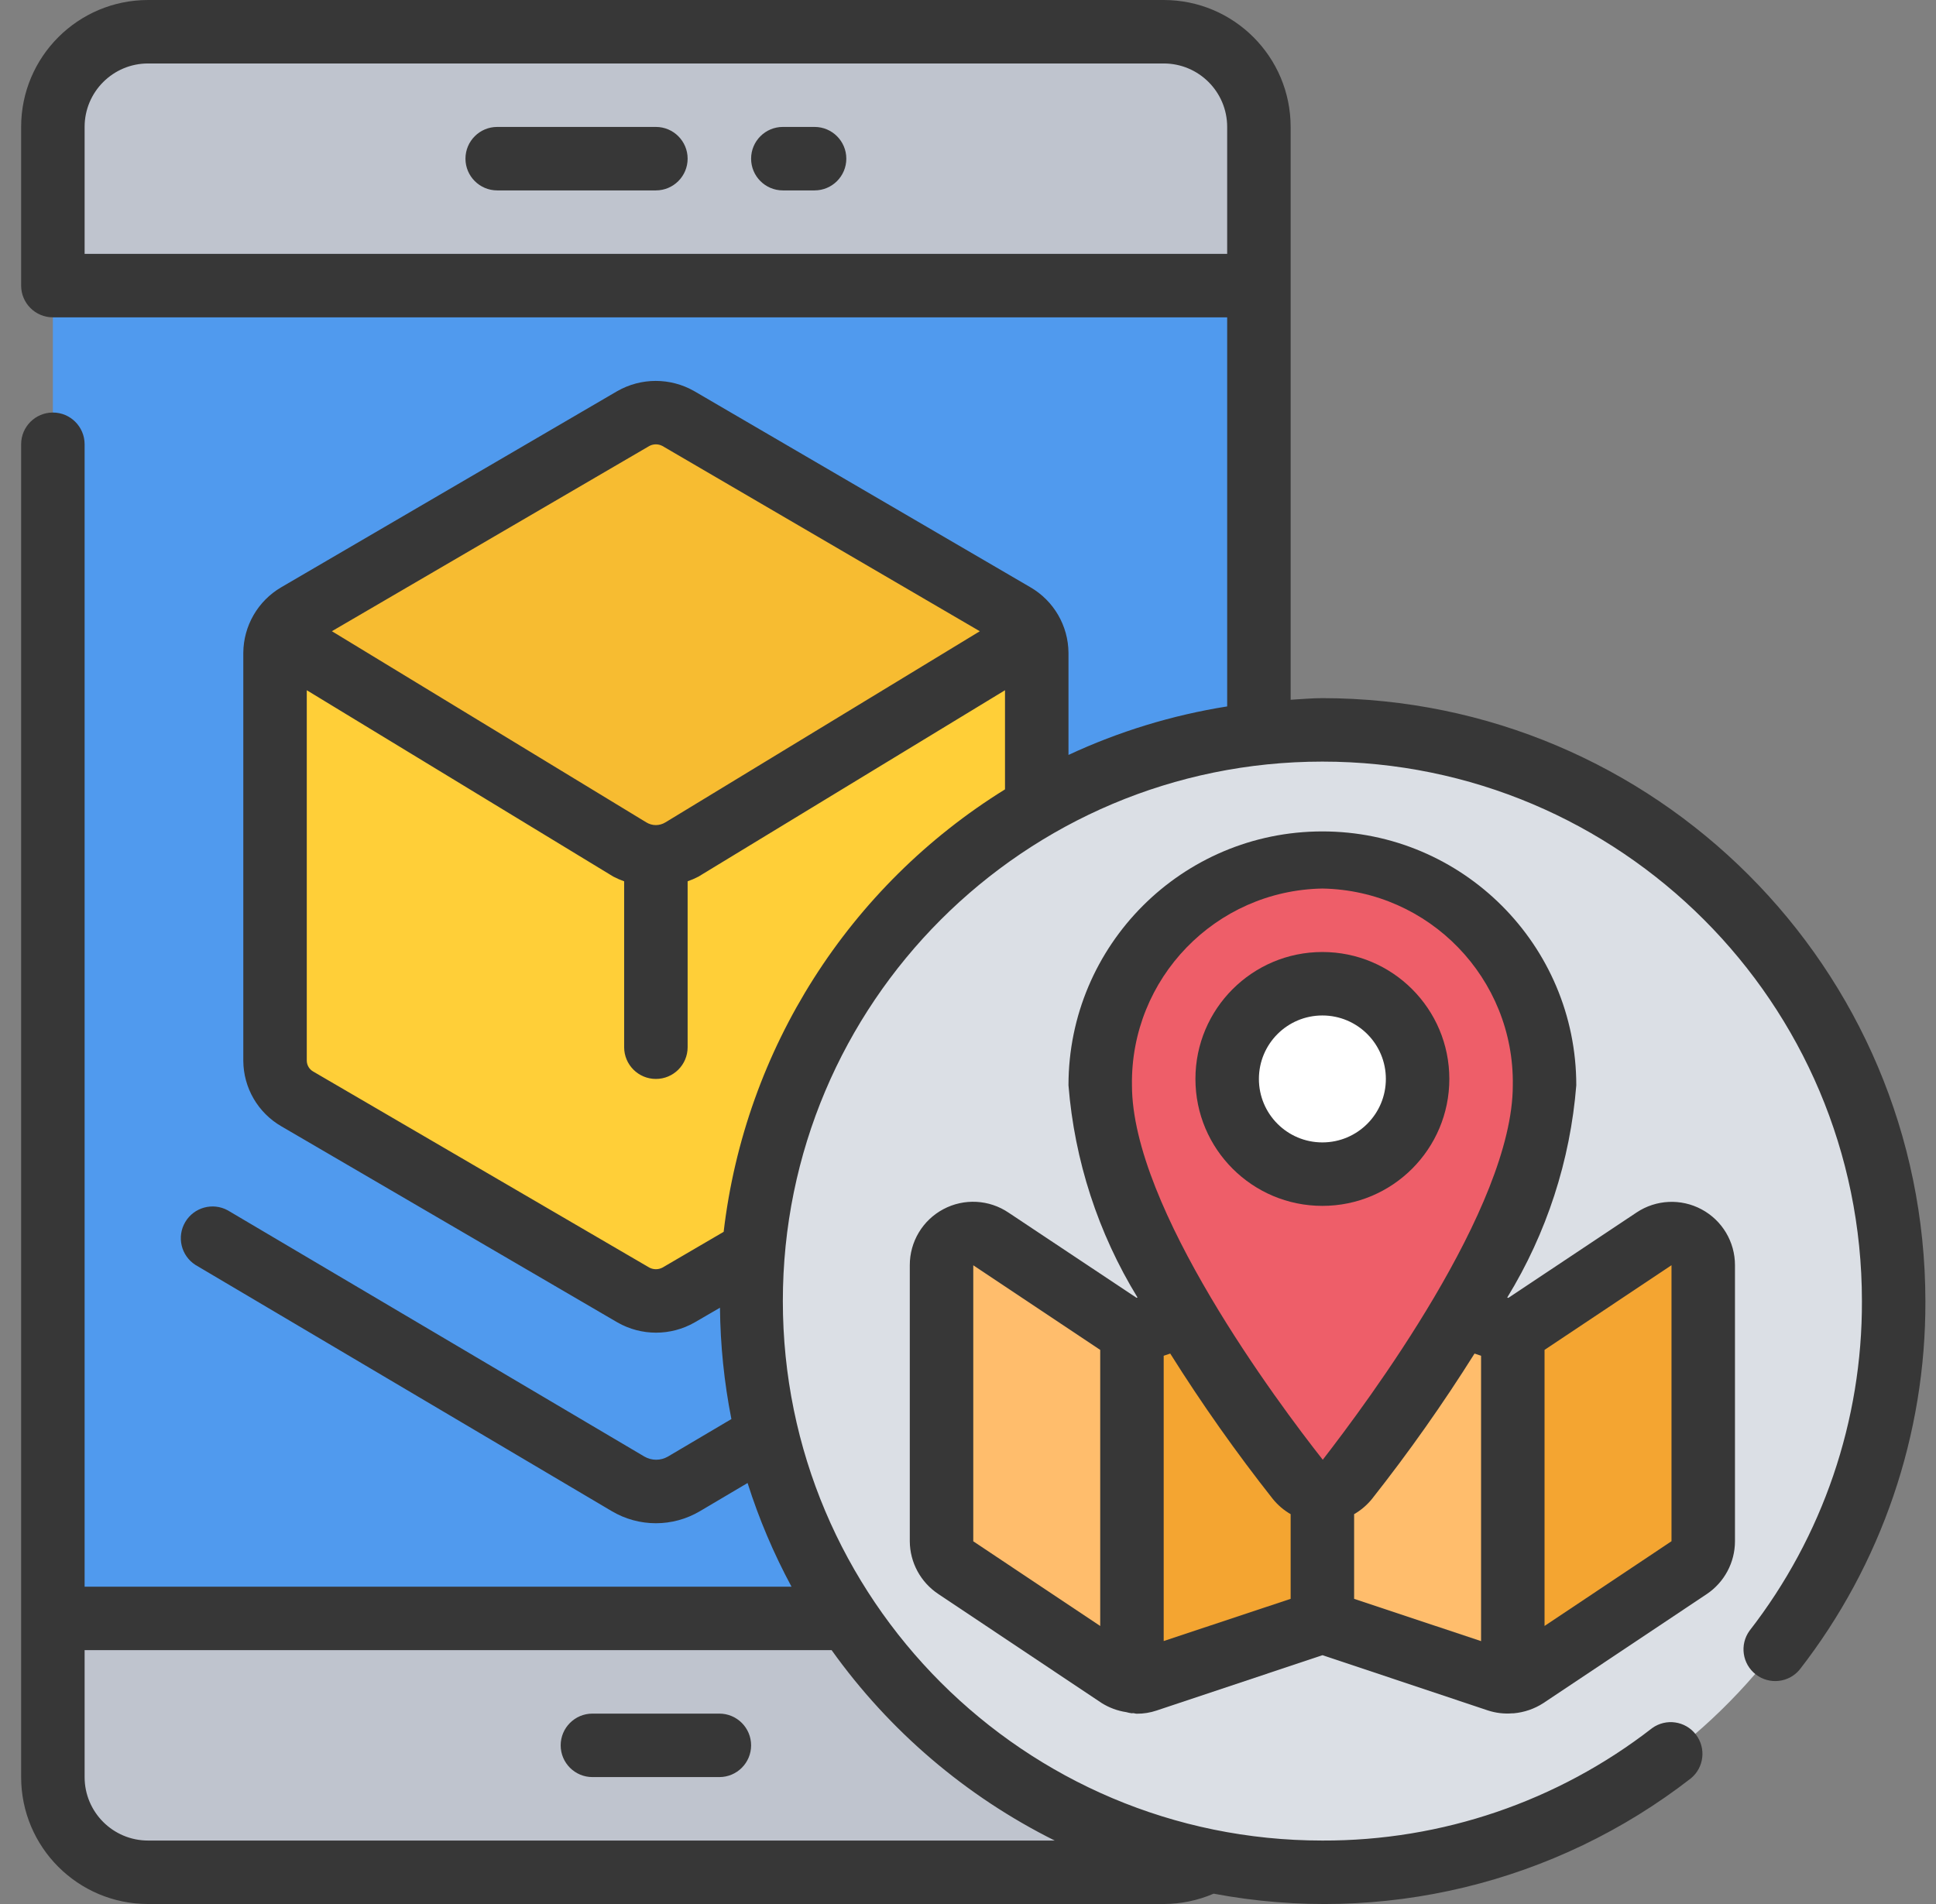 <svg width="61" height="60" viewBox="0 0 61 60" fill="none" xmlns="http://www.w3.org/2000/svg">
<rect x="0" y="0" width="61" height="60" fill="#808080" stroke="none"/>
<g clip-path="url(#clip0_5265_49151)">
<path d="M1.666 9V4C1.666 2.343 3.009 1 4.666 1H36.666C38.323 1 39.666 2.343 39.666 4V9L38.666 10H2.666L1.666 9Z" fill="#BFC4CE"/>
<path d="M39.666 51V56C39.666 57.657 38.323 59 36.666 59H4.666C3.009 59 1.666 57.657 1.666 56V51L2.666 50H38.666L39.666 51Z" fill="#BFC4CE"/>
<path d="M1.666 9H39.666V51H1.666V9Z" fill="#509AEE"/>
<path d="M32.666 34V20.57C32.664 20.388 32.627 20.208 32.556 20.04C32.44 19.757 32.232 19.521 31.966 19.37L21.376 13.19C20.936 12.94 20.396 12.94 19.956 13.19L9.366 19.37C9.1 19.521 8.892 19.757 8.776 20.04C8.705 20.208 8.668 20.388 8.666 20.57V33.43C8.67 33.926 8.937 34.382 9.366 34.63L19.956 40.81C20.396 41.06 20.936 41.06 21.376 40.81L23.736 39.43L32.666 34Z" fill="#FFCF38"/>
<path d="M59.666 41C59.667 49.925 53.128 57.502 44.299 58.808C35.471 60.114 27.018 54.753 24.436 46.21C24.234 45.565 24.077 44.907 23.966 44.24C23.764 43.172 23.664 42.087 23.666 41C23.664 31.447 31.128 23.558 40.666 23.03C40.996 23.01 41.336 23 41.666 23C41.996 23 42.336 23.01 42.666 23.03C52.204 23.558 59.668 31.447 59.666 41Z" fill="#DBDFE5"/>
<path d="M32.555 20.04L21.485 26.77C20.983 27.08 20.348 27.08 19.845 26.77L8.775 20.04C8.892 19.757 9.099 19.521 9.365 19.37L19.955 13.19C20.396 12.94 20.935 12.94 21.375 13.19L31.965 19.37C32.231 19.521 32.439 19.757 32.555 20.04Z" fill="#F7BC31"/>
<path d="M52.116 39.04L48.076 41.73C47.95 41.808 47.811 41.862 47.666 41.89C47.512 41.912 47.354 41.898 47.206 41.85L46.016 41.45H37.316L36.126 41.85C35.978 41.898 35.82 41.912 35.666 41.89C35.521 41.862 35.382 41.808 35.256 41.73L31.216 39.04C30.91 38.834 30.516 38.814 30.191 38.988C29.866 39.162 29.664 39.501 29.666 39.87V48.57C29.669 48.904 29.838 49.215 30.116 49.4L35.256 52.83C35.382 52.908 35.521 52.962 35.666 52.99C35.82 53.012 35.978 52.998 36.126 52.95L41.346 51.21C41.554 51.143 41.778 51.143 41.986 51.21L47.206 52.95C47.354 52.998 47.512 53.012 47.666 52.99C47.811 52.962 47.95 52.908 48.076 52.83L53.216 49.4C53.494 49.215 53.663 48.904 53.666 48.57V39.87C53.668 39.501 53.466 39.162 53.141 38.988C52.816 38.814 52.422 38.834 52.116 39.04Z" fill="#FFBD6C"/>
<path d="M41.666 41.45V51.16C41.557 51.161 41.45 51.178 41.346 51.21L36.126 52.95C35.978 52.998 35.82 53.011 35.666 52.99V41.89C35.82 41.911 35.978 41.898 36.126 41.85L37.316 41.45H41.666Z" fill="#F4A531"/>
<path d="M53.666 39.87V48.57C53.663 48.904 53.494 49.215 53.216 49.4L48.076 52.83C47.95 52.908 47.811 52.962 47.666 52.99V41.89C47.811 41.862 47.95 41.808 48.076 41.73L52.116 39.04C52.422 38.834 52.816 38.814 53.141 38.988C53.466 39.162 53.668 39.501 53.666 39.87Z" fill="#F4A531"/>
<path d="M48.666 34.2C48.666 38.28 44.266 44.3 42.44 46.618C42.255 46.858 41.969 46.999 41.666 46.999C41.363 46.999 41.077 46.858 40.892 46.618C39.066 44.3 34.666 38.281 34.666 34.2C34.666 30.334 37.8 27.2 41.666 27.2C45.532 27.2 48.666 30.334 48.666 34.2Z" fill="#EE5E69"/>
<path d="M41.666 37C43.323 37 44.666 35.657 44.666 34C44.666 32.343 43.323 31 41.666 31C40.009 31 38.666 32.343 38.666 34C38.666 35.657 40.009 37 41.666 37Z" fill="white"/>
<path d="M41.666 22C41.328 22 40.999 22.033 40.666 22.051V4C40.666 1.791 38.875 0 36.666 0H4.666C2.457 0 0.666 1.791 0.666 4V9C0.666 9.552 1.114 10 1.666 10H38.666V22.261C36.936 22.536 35.253 23.05 33.666 23.79V20.57C33.659 19.718 33.203 18.933 32.466 18.506L21.875 12.326C21.123 11.896 20.2 11.896 19.448 12.326L8.857 18.509C8.125 18.939 7.673 19.721 7.666 20.57V33.43C7.672 34.282 8.128 35.067 8.866 35.493L19.457 41.674C20.21 42.103 21.132 42.103 21.885 41.674L22.685 41.209C22.697 42.387 22.817 43.562 23.045 44.718L21.045 45.9C20.816 46.033 20.533 46.033 20.304 45.9L7.175 38.14C6.702 37.883 6.111 38.046 5.837 38.509C5.563 38.972 5.704 39.569 6.157 39.86L19.276 47.62C20.133 48.128 21.198 48.128 22.055 47.62L23.555 46.733C23.913 47.863 24.377 48.957 24.939 50H2.666V14C2.666 13.448 2.218 13 1.666 13C1.114 13 0.666 13.448 0.666 14V56C0.666 58.209 2.457 60 4.666 60H36.666C37.207 59.999 37.743 59.888 38.24 59.674C43.541 60.674 49.017 59.351 53.277 56.04C53.694 55.697 53.763 55.084 53.432 54.657C53.102 54.23 52.493 54.142 52.055 54.458C49.085 56.766 45.427 58.013 41.666 58C32.277 58 24.666 50.389 24.666 41C24.666 31.611 32.277 24 41.666 24C51.055 24 58.666 31.611 58.666 41C58.679 44.761 57.432 48.419 55.124 51.389C54.808 51.827 54.896 52.436 55.323 52.766C55.75 53.096 56.363 53.028 56.706 52.611C59.286 49.292 60.68 45.204 60.666 41C60.654 30.511 52.155 22.012 41.666 22ZM2.666 8V4C2.666 2.895 3.561 2 4.666 2H36.666C37.771 2 38.666 2.895 38.666 4V8H2.666ZM20.459 14.054C20.588 13.985 20.743 13.985 20.872 14.054L30.872 19.892L20.966 25.915C20.876 25.97 20.772 26 20.666 26.001C20.56 26.001 20.456 25.971 20.366 25.916L10.457 19.891L20.459 14.054ZM33.232 58H4.666C3.561 58 2.666 57.105 2.666 56V52H26.203C28.02 54.545 30.433 56.605 33.232 58ZM22.801 38.818L20.873 39.945C20.744 40.013 20.589 40.013 20.46 39.945L9.866 33.765C9.746 33.696 9.67 33.569 9.666 33.43V21.751L19.327 27.625C19.436 27.682 19.55 27.731 19.666 27.772V33C19.666 33.552 20.114 34 20.666 34C21.218 34 21.666 33.552 21.666 33V27.772C21.783 27.731 21.896 27.682 22.006 27.625L31.666 21.751V24.875C26.74 27.928 23.476 33.062 22.801 38.818Z" fill="#373737"/>
<path d="M45.666 34C45.666 31.791 43.875 30 41.666 30C39.457 30 37.666 31.791 37.666 34C37.666 36.209 39.457 38 41.666 38C43.875 38 45.666 36.209 45.666 34ZM41.666 36C40.561 36 39.666 35.105 39.666 34C39.666 32.895 40.561 32 41.666 32C42.771 32 43.666 32.895 43.666 34C43.666 35.105 42.771 36 41.666 36Z" fill="#373737"/>
<path d="M31.779 38.214C31.167 37.799 30.376 37.757 29.724 38.104C29.071 38.451 28.664 39.131 28.666 39.87V48.57C28.67 49.239 29.008 49.862 29.566 50.232L34.712 53.667C34.949 53.815 35.213 53.913 35.489 53.954C35.547 53.971 35.606 53.983 35.666 53.99C35.676 53.99 35.684 53.985 35.694 53.985C35.735 53.985 35.776 54.003 35.817 54.003C36.029 54.005 36.241 53.971 36.442 53.903L41.666 52.16H41.673L46.881 53.9C47.128 53.981 47.389 54.012 47.648 53.991H47.666H47.688C48.024 53.962 48.348 53.851 48.631 53.667L53.777 50.233C54.331 49.861 54.665 49.238 54.666 48.57V39.87C54.667 39.134 54.263 38.457 53.614 38.11C52.966 37.762 52.178 37.8 51.566 38.208L47.524 40.9L47.49 40.889C48.732 38.862 49.477 36.57 49.666 34.2C49.666 29.782 46.084 26.2 41.666 26.2C37.248 26.2 33.666 29.782 33.666 34.2C33.855 36.569 34.6 38.86 35.841 40.887L35.811 40.897L31.779 38.214ZM40.106 47.238C40.262 47.43 40.452 47.592 40.666 47.715V50.383L36.666 51.713V42.723L36.872 42.654C37.867 44.239 38.947 45.769 40.106 47.238ZM46.46 42.654L46.666 42.723V51.716L42.666 50.383V47.715C42.881 47.591 43.071 47.429 43.227 47.237C44.386 45.768 45.465 44.239 46.46 42.654ZM30.666 39.872L34.666 42.539V51.239L30.666 48.57V39.872ZM52.666 39.87V48.568L48.666 51.238V42.538L52.666 39.87ZM41.666 28C45.033 28.06 47.716 30.833 47.666 34.2C47.666 38.055 43.066 44.206 41.678 46C40.266 44.207 35.666 38.056 35.666 34.2C35.616 30.833 38.299 28.06 41.666 28Z" fill="#373737"/>
<path d="M25.666 4H24.666C24.114 4 23.666 4.448 23.666 5C23.666 5.552 24.114 6 24.666 6H25.666C26.218 6 26.666 5.552 26.666 5C26.666 4.448 26.218 4 25.666 4Z" fill="#373737"/>
<path d="M20.666 4H15.666C15.114 4 14.666 4.448 14.666 5C14.666 5.552 15.114 6 15.666 6H20.666C21.218 6 21.666 5.552 21.666 5C21.666 4.448 21.218 4 20.666 4Z" fill="#373737"/>
<path d="M22.666 54H18.666C18.114 54 17.666 54.448 17.666 55C17.666 55.552 18.114 56 18.666 56H22.666C23.218 56 23.666 55.552 23.666 55C23.666 54.448 23.218 54 22.666 54Z" fill="#373737"/>
</g>
<defs>
<clipPath id="clip0_5265_49151">
<rect width="60" height="60" fill="white" transform="translate(0.666)"/>
</clipPath>
</defs>
</svg>
